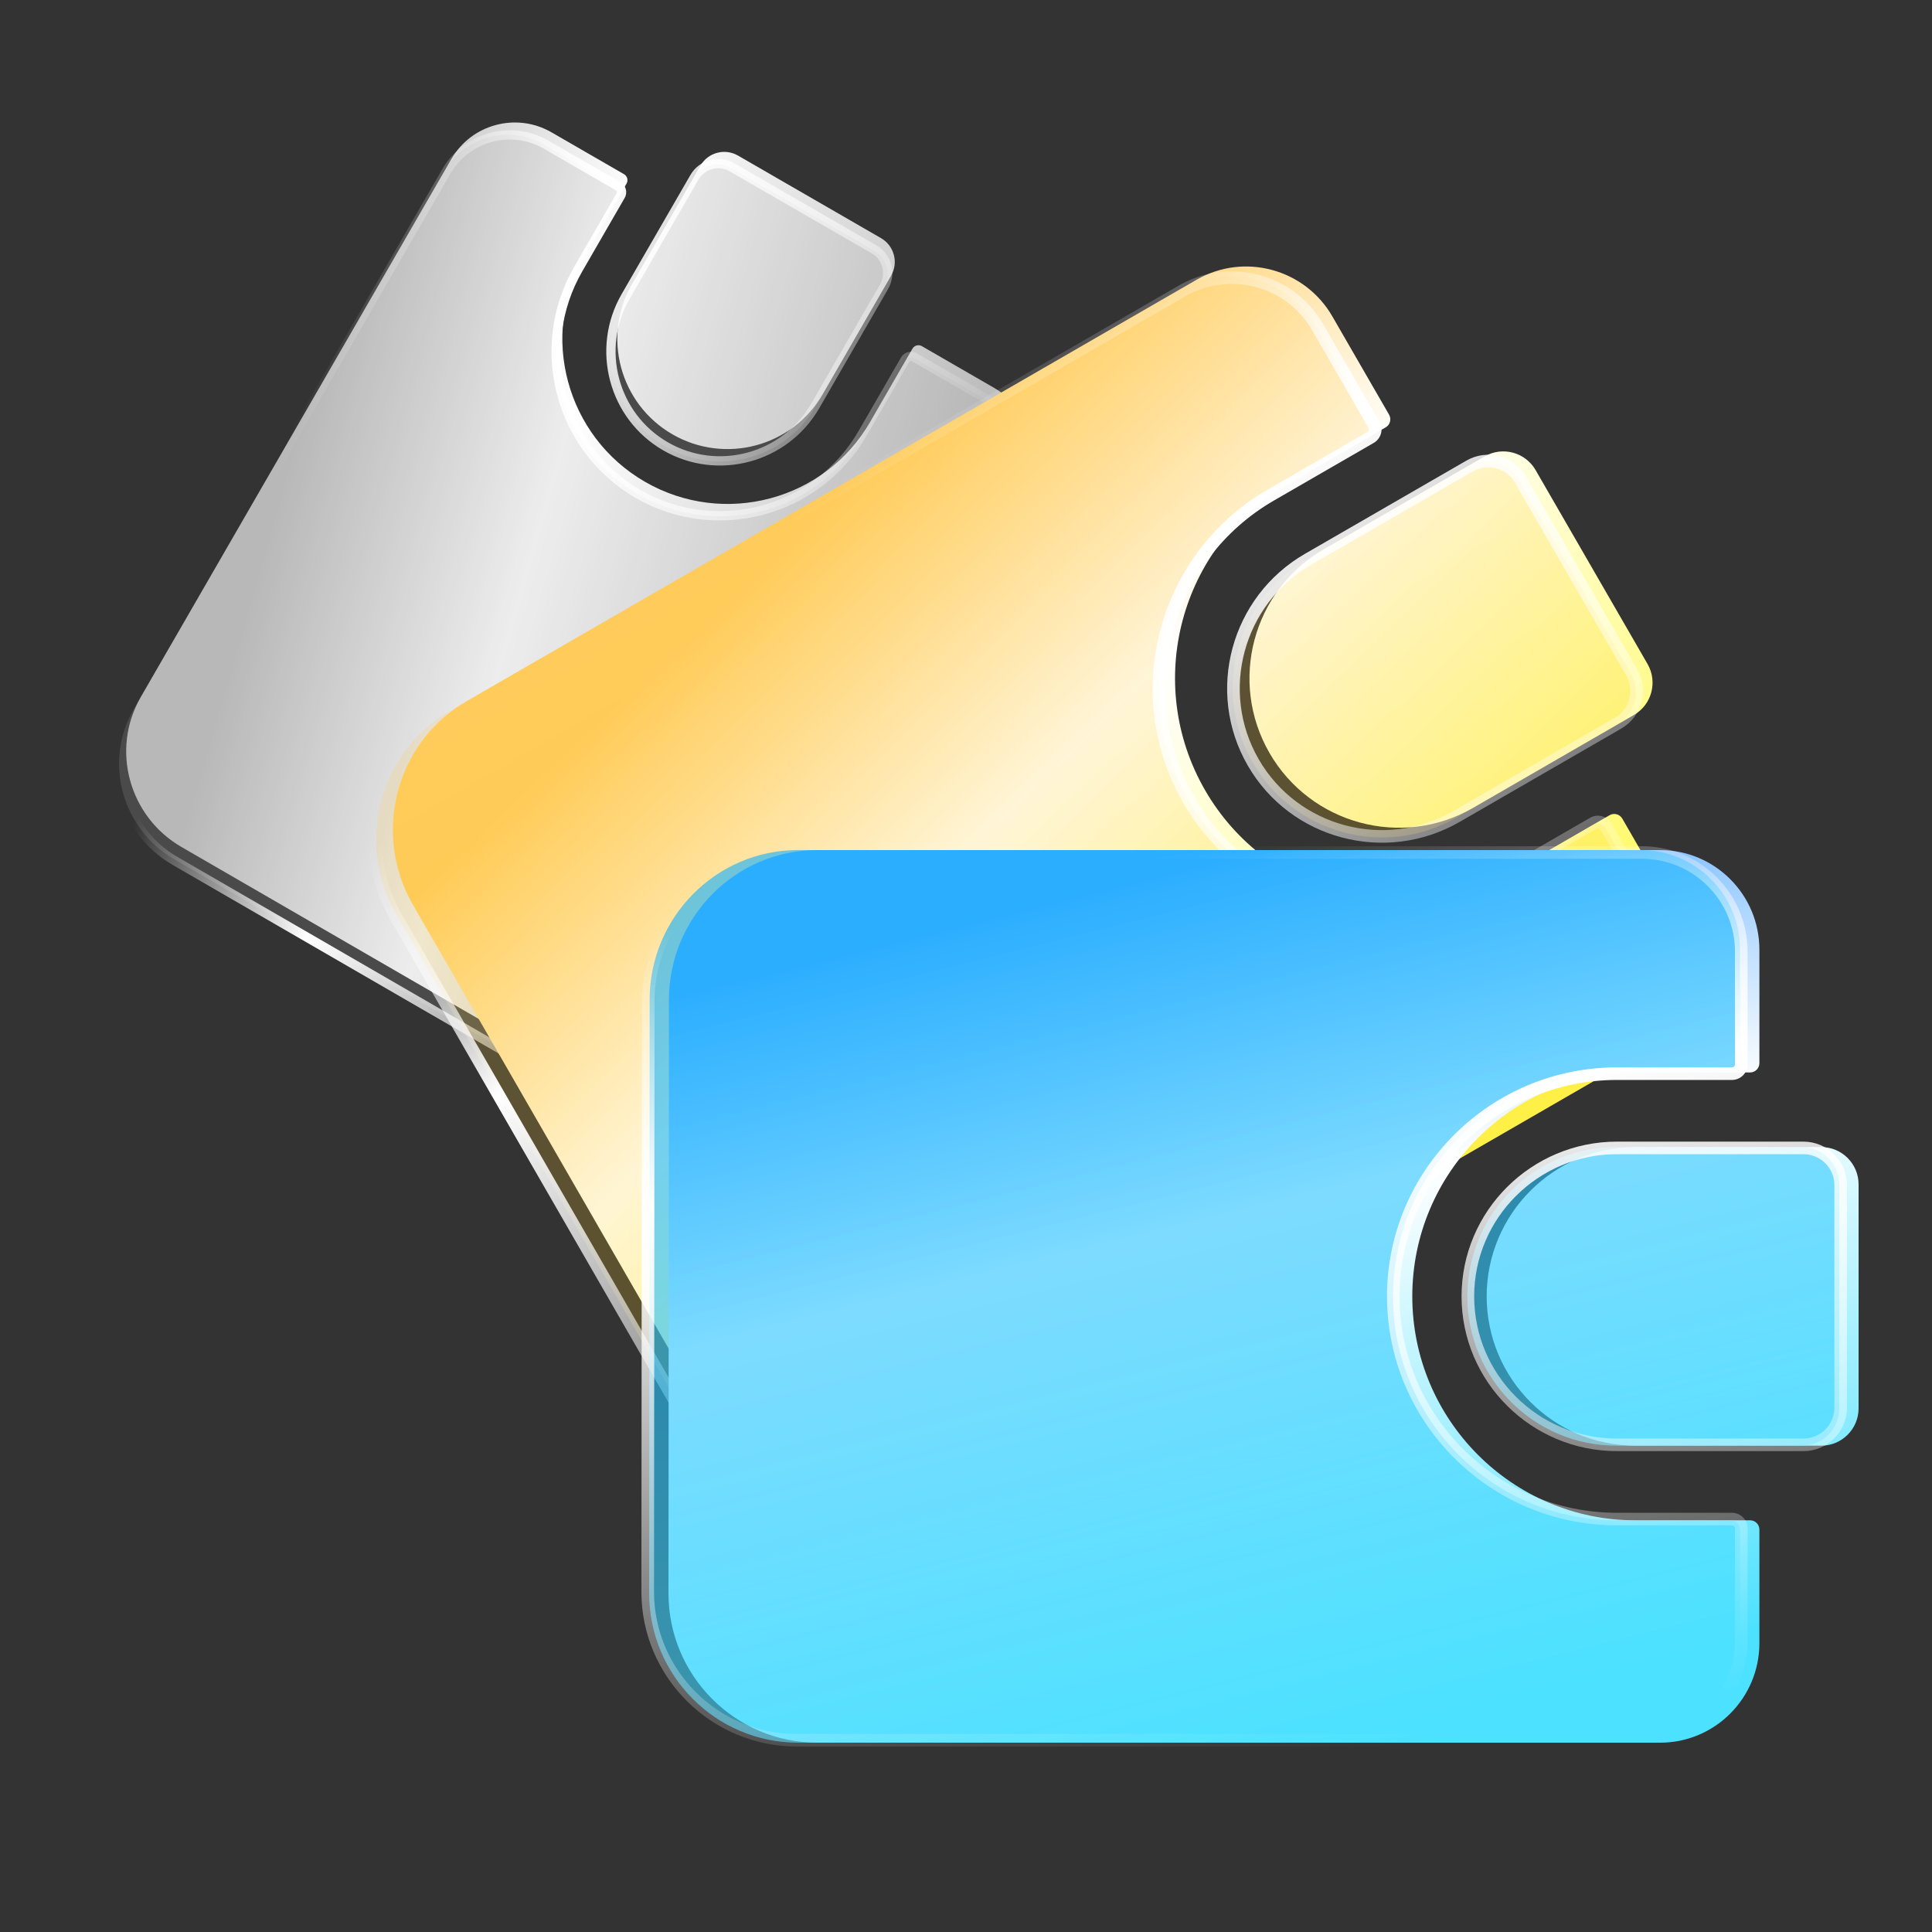 <svg viewBox="0 0 100 100" fill="none" xmlns="http://www.w3.org/2000/svg">
<rect x="0" y="0" width="100" height="100" fill="#333333" stroke="none"/>
<path d="M23.366 8.229C24.41 6.421 26.734 5.803 28.548 6.85L32.299 9.016C32.469 9.114 32.528 9.332 32.43 9.501L30.242 13.291C27.895 17.357 29.305 22.582 33.385 24.938C37.465 27.294 42.695 25.902 45.042 21.836L47.23 18.046C47.328 17.877 47.546 17.819 47.716 17.917L51.468 20.083C53.282 21.13 53.908 23.452 52.864 25.259L36.78 53.119C35.215 55.829 31.728 56.757 29.008 55.187L9.391 43.839C6.679 42.27 5.72 38.793 7.282 36.088L23.366 8.229ZM36.257 8.57C36.649 7.891 37.519 7.66 38.2 8.053L45.6 12.325C46.281 12.718 46.516 13.588 46.124 14.266L42.576 20.412C41.011 23.122 37.524 24.05 34.804 22.48C32.084 20.91 31.144 17.426 32.709 14.715L36.257 8.57Z" fill="url(#paint0_linear_17019_2602)"/>
<path d="M22.997 8.867C24.041 7.06 26.365 6.442 28.178 7.489L31.93 9.655C32.1 9.753 32.159 9.97 32.061 10.14L29.873 13.93C27.526 17.995 28.936 23.221 33.016 25.577C37.096 27.932 42.326 26.541 44.673 22.475L46.861 18.685C46.959 18.515 47.177 18.457 47.347 18.556L51.099 20.722C52.913 21.769 53.539 24.091 52.495 25.898L36.411 53.757C34.846 56.468 31.359 57.396 28.639 55.825L9.022 44.478C6.31 42.909 5.351 39.431 6.913 36.727L22.997 8.867ZM35.888 9.208C36.279 8.53 37.15 8.298 37.831 8.691L45.231 12.964C45.912 13.357 46.146 14.227 45.755 14.905L42.207 21.05C40.642 23.761 37.155 24.689 34.435 23.119C31.715 21.548 30.775 18.064 32.34 15.354L35.888 9.208Z" fill="#A6A6A6" fill-opacity="0.2"/>
<path d="M28.145 7.694C26.482 6.734 24.352 7.287 23.352 8.924L23.305 9.002L7.182 36.928C5.684 39.523 6.586 42.852 9.171 44.347L28.681 55.633C31.271 57.129 34.602 56.229 36.104 53.627L52.227 25.701C53.207 24.003 52.629 21.83 50.94 20.855L47.209 18.701L47.199 18.695C47.146 18.672 47.083 18.692 47.053 18.743L44.86 22.542C42.44 26.732 37.077 28.183 32.904 25.773C28.731 23.364 27.305 17.994 29.724 13.803L31.917 10.005C31.949 9.949 31.93 9.879 31.876 9.848L28.145 7.694ZM37.759 8.864C37.197 8.54 36.476 8.734 36.15 9.3L32.593 15.46C31.091 18.062 31.977 21.397 34.567 22.892C37.157 24.388 40.488 23.488 41.991 20.886L45.547 14.726C45.874 14.16 45.681 13.438 45.12 13.114L37.759 8.864ZM45.36 12.697C46.152 13.154 46.422 14.171 45.963 14.966L42.406 21.126C40.771 23.957 37.147 24.938 34.326 23.309C31.506 21.681 30.543 18.052 32.177 15.22L35.734 9.06C36.193 8.265 37.208 7.99 38 8.448L45.36 12.697ZM32.117 9.431C32.401 9.596 32.497 9.96 32.333 10.245L30.14 14.043C27.853 18.004 29.201 23.08 33.144 25.357L33.237 25.409C37.166 27.611 42.175 26.232 44.444 22.302L46.637 18.503C46.802 18.218 47.166 18.12 47.45 18.284L51.181 20.438C53.1 21.546 53.755 24.014 52.643 25.941L36.52 53.866C34.885 56.698 31.26 57.678 28.44 56.05L8.93 44.764C6.118 43.138 5.134 39.515 6.766 36.688L22.889 8.762L22.942 8.673C24.079 6.815 26.496 6.186 28.385 7.277L32.117 9.431Z" fill="url(#paint1_linear_17019_2602)"/>
<path d="M61.938 14.478C64.39 13.063 67.539 13.912 68.96 16.373L71.897 21.461C72.031 21.692 71.952 21.987 71.722 22.12L66.582 25.088C61.067 28.272 59.179 35.366 62.374 40.9C65.569 46.434 72.657 48.347 78.172 45.163L83.312 42.195C83.543 42.062 83.837 42.142 83.971 42.373L86.908 47.461C88.329 49.921 87.49 53.073 85.038 54.489L47.251 76.305C43.574 78.428 38.849 77.153 36.719 73.464L21.372 46.831C19.25 43.148 20.482 38.413 24.151 36.295L61.938 14.478ZM76.849 23.621C77.769 23.09 78.949 23.408 79.482 24.331L85.277 34.369C85.81 35.292 85.496 36.473 84.576 37.004L76.24 41.817C72.564 43.94 67.839 42.664 65.709 38.975C63.579 35.286 64.837 30.556 68.514 28.434L76.849 23.621Z" fill="url(#paint2_linear_17019_2602)"/>
<path d="M61.073 14.978C63.525 13.563 66.674 14.412 68.094 16.873L71.032 21.961C71.165 22.192 71.087 22.487 70.857 22.62L65.717 25.588C60.202 28.772 58.314 35.866 61.509 41.4C64.704 46.934 71.792 48.847 77.307 45.663L82.447 42.695C82.677 42.562 82.972 42.642 83.105 42.873L86.043 47.961C87.464 50.421 86.625 53.573 84.173 54.989L46.386 76.805C42.709 78.928 37.984 77.653 35.854 73.964L20.507 47.331C18.385 43.648 19.617 38.913 23.286 36.795L61.073 14.978ZM75.984 24.121C76.904 23.59 78.084 23.908 78.617 24.831L84.412 34.869C84.945 35.792 84.631 36.973 83.711 37.504L75.375 42.317C71.699 44.44 66.973 43.164 64.843 39.475C62.713 35.786 63.972 31.056 67.648 28.934L75.984 24.121Z" fill="url(#paint3_linear_17019_2602)" fill-opacity="0.2"/>
<path d="M67.913 17.089C66.611 14.834 63.734 14.04 61.449 15.283L61.34 15.344L23.462 37.213C19.943 39.245 18.745 43.767 20.767 47.276L36.03 73.765C38.059 77.278 42.582 78.48 46.111 76.442L83.989 54.573C86.291 53.244 87.087 50.3 85.764 48.009L82.842 42.948L82.834 42.935C82.788 42.871 82.7 42.851 82.63 42.892L77.477 45.867C71.793 49.148 64.509 47.214 61.242 41.554C57.974 35.894 59.941 28.618 65.624 25.337L70.777 22.362C70.852 22.319 70.877 22.224 70.835 22.15L67.913 17.089ZM78.413 24.985C77.973 24.222 76.993 23.962 76.227 24.404L67.871 29.228C64.341 31.266 63.121 35.785 65.149 39.298C67.177 42.811 71.701 44.013 75.231 41.975L83.586 37.151C84.353 36.709 84.617 35.73 84.177 34.968L78.413 24.985ZM84.742 34.641C85.362 35.716 84.989 37.092 83.911 37.715L75.556 42.539C71.715 44.757 66.792 43.45 64.584 39.624C62.375 35.799 63.705 30.882 67.546 28.665L75.901 23.841C76.979 23.218 78.358 23.584 78.978 24.658L84.742 34.641ZM71.4 21.824C71.623 22.209 71.489 22.703 71.102 22.926L65.95 25.901C60.578 29.002 58.719 35.88 61.807 41.227L61.88 41.352C65.002 46.604 71.821 48.38 77.152 45.303L82.304 42.328C82.691 42.105 83.185 42.236 83.407 42.621L86.329 47.682C87.832 50.285 86.928 53.628 84.315 55.137L46.437 77.006C42.596 79.223 37.673 77.916 35.465 74.091L20.201 47.602C18.002 43.785 19.302 38.863 23.137 36.649L61.015 14.78L61.138 14.711C63.732 13.3 66.999 14.201 68.478 16.763L71.4 21.824Z" fill="url(#paint4_linear_17019_2602)"/>
<path d="M85.933 44C88.764 44 91.066 46.31 91.066 49.151V55.027C91.066 55.294 90.851 55.51 90.585 55.51H84.65C78.282 55.51 73.1 60.71 73.1 67.1C73.1 73.49 78.282 78.69 84.65 78.69H90.585C90.851 78.69 91.066 78.906 91.066 79.173V85.049C91.066 87.89 88.764 90.2 85.933 90.2H42.3C38.054 90.2 34.6 86.733 34.6 82.473L34.625 51.735C34.629 47.484 38.064 44 42.3 44H85.933ZM94.275 59.373C95.337 59.373 96.2 60.239 96.2 61.305V72.895C96.2 73.961 95.337 74.827 94.275 74.827H84.65C80.404 74.827 76.95 71.36 76.95 67.1C76.95 62.84 80.404 59.373 84.65 59.373H94.275Z" fill="url(#paint5_linear_17019_2602)"/>
<path d="M84.933 44C87.764 44 90.066 46.31 90.066 49.151V55.027C90.066 55.294 89.851 55.51 89.585 55.51H83.65C77.282 55.51 72.1 60.71 72.1 67.1C72.1 73.49 77.282 78.69 83.65 78.69H89.585C89.851 78.69 90.066 78.906 90.066 79.173V85.049C90.066 87.89 87.764 90.2 84.933 90.2H41.3C37.054 90.2 33.6 86.733 33.6 82.473L33.625 51.735C33.629 47.484 37.064 44 41.3 44H84.933ZM93.275 59.373C94.337 59.373 95.2 60.239 95.2 61.305V72.895C95.2 73.961 94.337 74.827 93.275 74.827H83.65C79.404 74.827 75.95 71.36 75.95 67.1C75.95 62.84 79.404 59.373 83.65 59.373H93.275Z" fill="url(#paint6_linear_17019_2602)" fill-opacity="0.6"/>
<path d="M89.801 49.248C89.801 46.645 87.707 44.518 85.106 44.452L84.982 44.451H41.244C37.18 44.451 33.881 47.769 33.878 51.818L33.852 82.39C33.852 86.446 37.169 89.749 41.244 89.749H84.982C87.64 89.749 89.801 87.597 89.801 84.951V79.108L89.8 79.092C89.792 79.014 89.726 78.953 89.645 78.953H83.695C77.132 78.953 71.791 73.635 71.791 67.1C71.791 60.564 77.132 55.247 83.695 55.247H89.645C89.731 55.247 89.801 55.177 89.801 55.092V49.248ZM94.947 61.336C94.947 60.456 94.229 59.74 93.343 59.74H83.695C79.62 59.74 76.303 63.043 76.303 67.1C76.303 71.157 79.62 74.459 83.695 74.459H93.343C94.229 74.459 94.947 73.744 94.947 72.864V61.336ZM95.599 72.864C95.599 74.104 94.588 75.11 93.343 75.11H83.695C79.26 75.11 75.65 71.517 75.65 67.1C75.65 62.683 79.26 59.09 83.695 59.09H93.343C94.588 59.09 95.599 60.095 95.599 61.336V72.864ZM90.454 55.092C90.454 55.538 90.091 55.898 89.645 55.898H83.695C77.492 55.898 72.444 60.925 72.444 67.1L72.445 67.244C72.523 73.353 77.54 78.302 83.695 78.302H89.645C90.091 78.302 90.454 78.662 90.454 79.107V84.951C90.454 87.957 87.999 90.4 84.982 90.4H41.244C36.809 90.4 33.199 86.807 33.199 82.389L33.225 51.818C33.229 47.412 36.816 43.8 41.244 43.8H84.982L85.123 43.802C88.075 43.876 90.454 46.29 90.454 49.248V55.092Z" fill="url(#paint7_linear_17019_2602)"/>
<defs>
<linearGradient class="__l-icon-list-base" id="paint0_linear_17019_2602" x1="10.925" y1="38.04" x2="43.187" y2="47.307" gradientUnits="userSpaceOnUse">
<stop stop-color="#BDBDBD"/>
<stop offset="0.398" stop-color="white"/>
<stop offset="1" stop-color="#BDBDBD"/>
</linearGradient>
<linearGradient class="__l-icon-list-base" id="paint1_linear_17019_2602" x1="12.755" y1="28.094" x2="45.181" y2="41.025" gradientUnits="userSpaceOnUse">
<stop stop-color="white" stop-opacity="0"/>
<stop offset="0.299" stop-color="white"/>
<stop offset="1" stop-color="white" stop-opacity="0"/>
</linearGradient>
<linearGradient class="__l-icon-list-base" id="paint2_linear_17019_2602" x1="27.107" y1="41.058" x2="58.718" y2="73.824" gradientUnits="userSpaceOnUse">
<stop stop-color="#FFCB5A"/>
<stop offset="0.398" stop-color="white"/>
<stop offset="1" stop-color="#FFF959"/>
</linearGradient>
<linearGradient class="__l-icon-list-glass" id="paint3_linear_17019_2602" x1="43.291" y1="25.245" x2="66.391" y2="65.255" gradientUnits="userSpaceOnUse">
<stop stop-color="#FFCB5A"/>
<stop offset="1" stop-color="#FFCC00"/>
</linearGradient>
<linearGradient id="paint4_linear_17019_2602" x1="35.999" y1="30.615" x2="65.319" y2="67.796" gradientUnits="userSpaceOnUse">
<stop stop-color="white" stop-opacity="0"/>
<stop offset="0.299" stop-color="white"/>
<stop offset="1" stop-color="white" stop-opacity="0"/>
</linearGradient>
<linearGradient class="__l-icon-list-base" id="paint5_linear_17019_2602" x1="42.478" y1="49.603" x2="53.472" y2="93.785" gradientUnits="userSpaceOnUse">
<stop stop-color="#5AACFF"/>
<stop offset="0.398" stop-color="white"/>
<stop offset="1" stop-color="#4CE1FF"/>
</linearGradient>
<linearGradient class="__l-icon-list-glass" id="paint6_linear_17019_2602" x1="41.478" y1="49.603" x2="52.472" y2="93.785" gradientUnits="userSpaceOnUse">
<stop stop-color="#0DAFFF"/>
<stop offset="1" stop-color="#4CE1FF"/>
</linearGradient>
<linearGradient id="paint7_linear_17019_2602" x1="55.4" y1="45.005" x2="62.202" y2="91.865" gradientUnits="userSpaceOnUse">
<stop stop-color="white" stop-opacity="0"/>
<stop offset="0.299" stop-color="white"/>
<stop offset="1" stop-color="white" stop-opacity="0"/>
</linearGradient>
</defs>
</svg>
